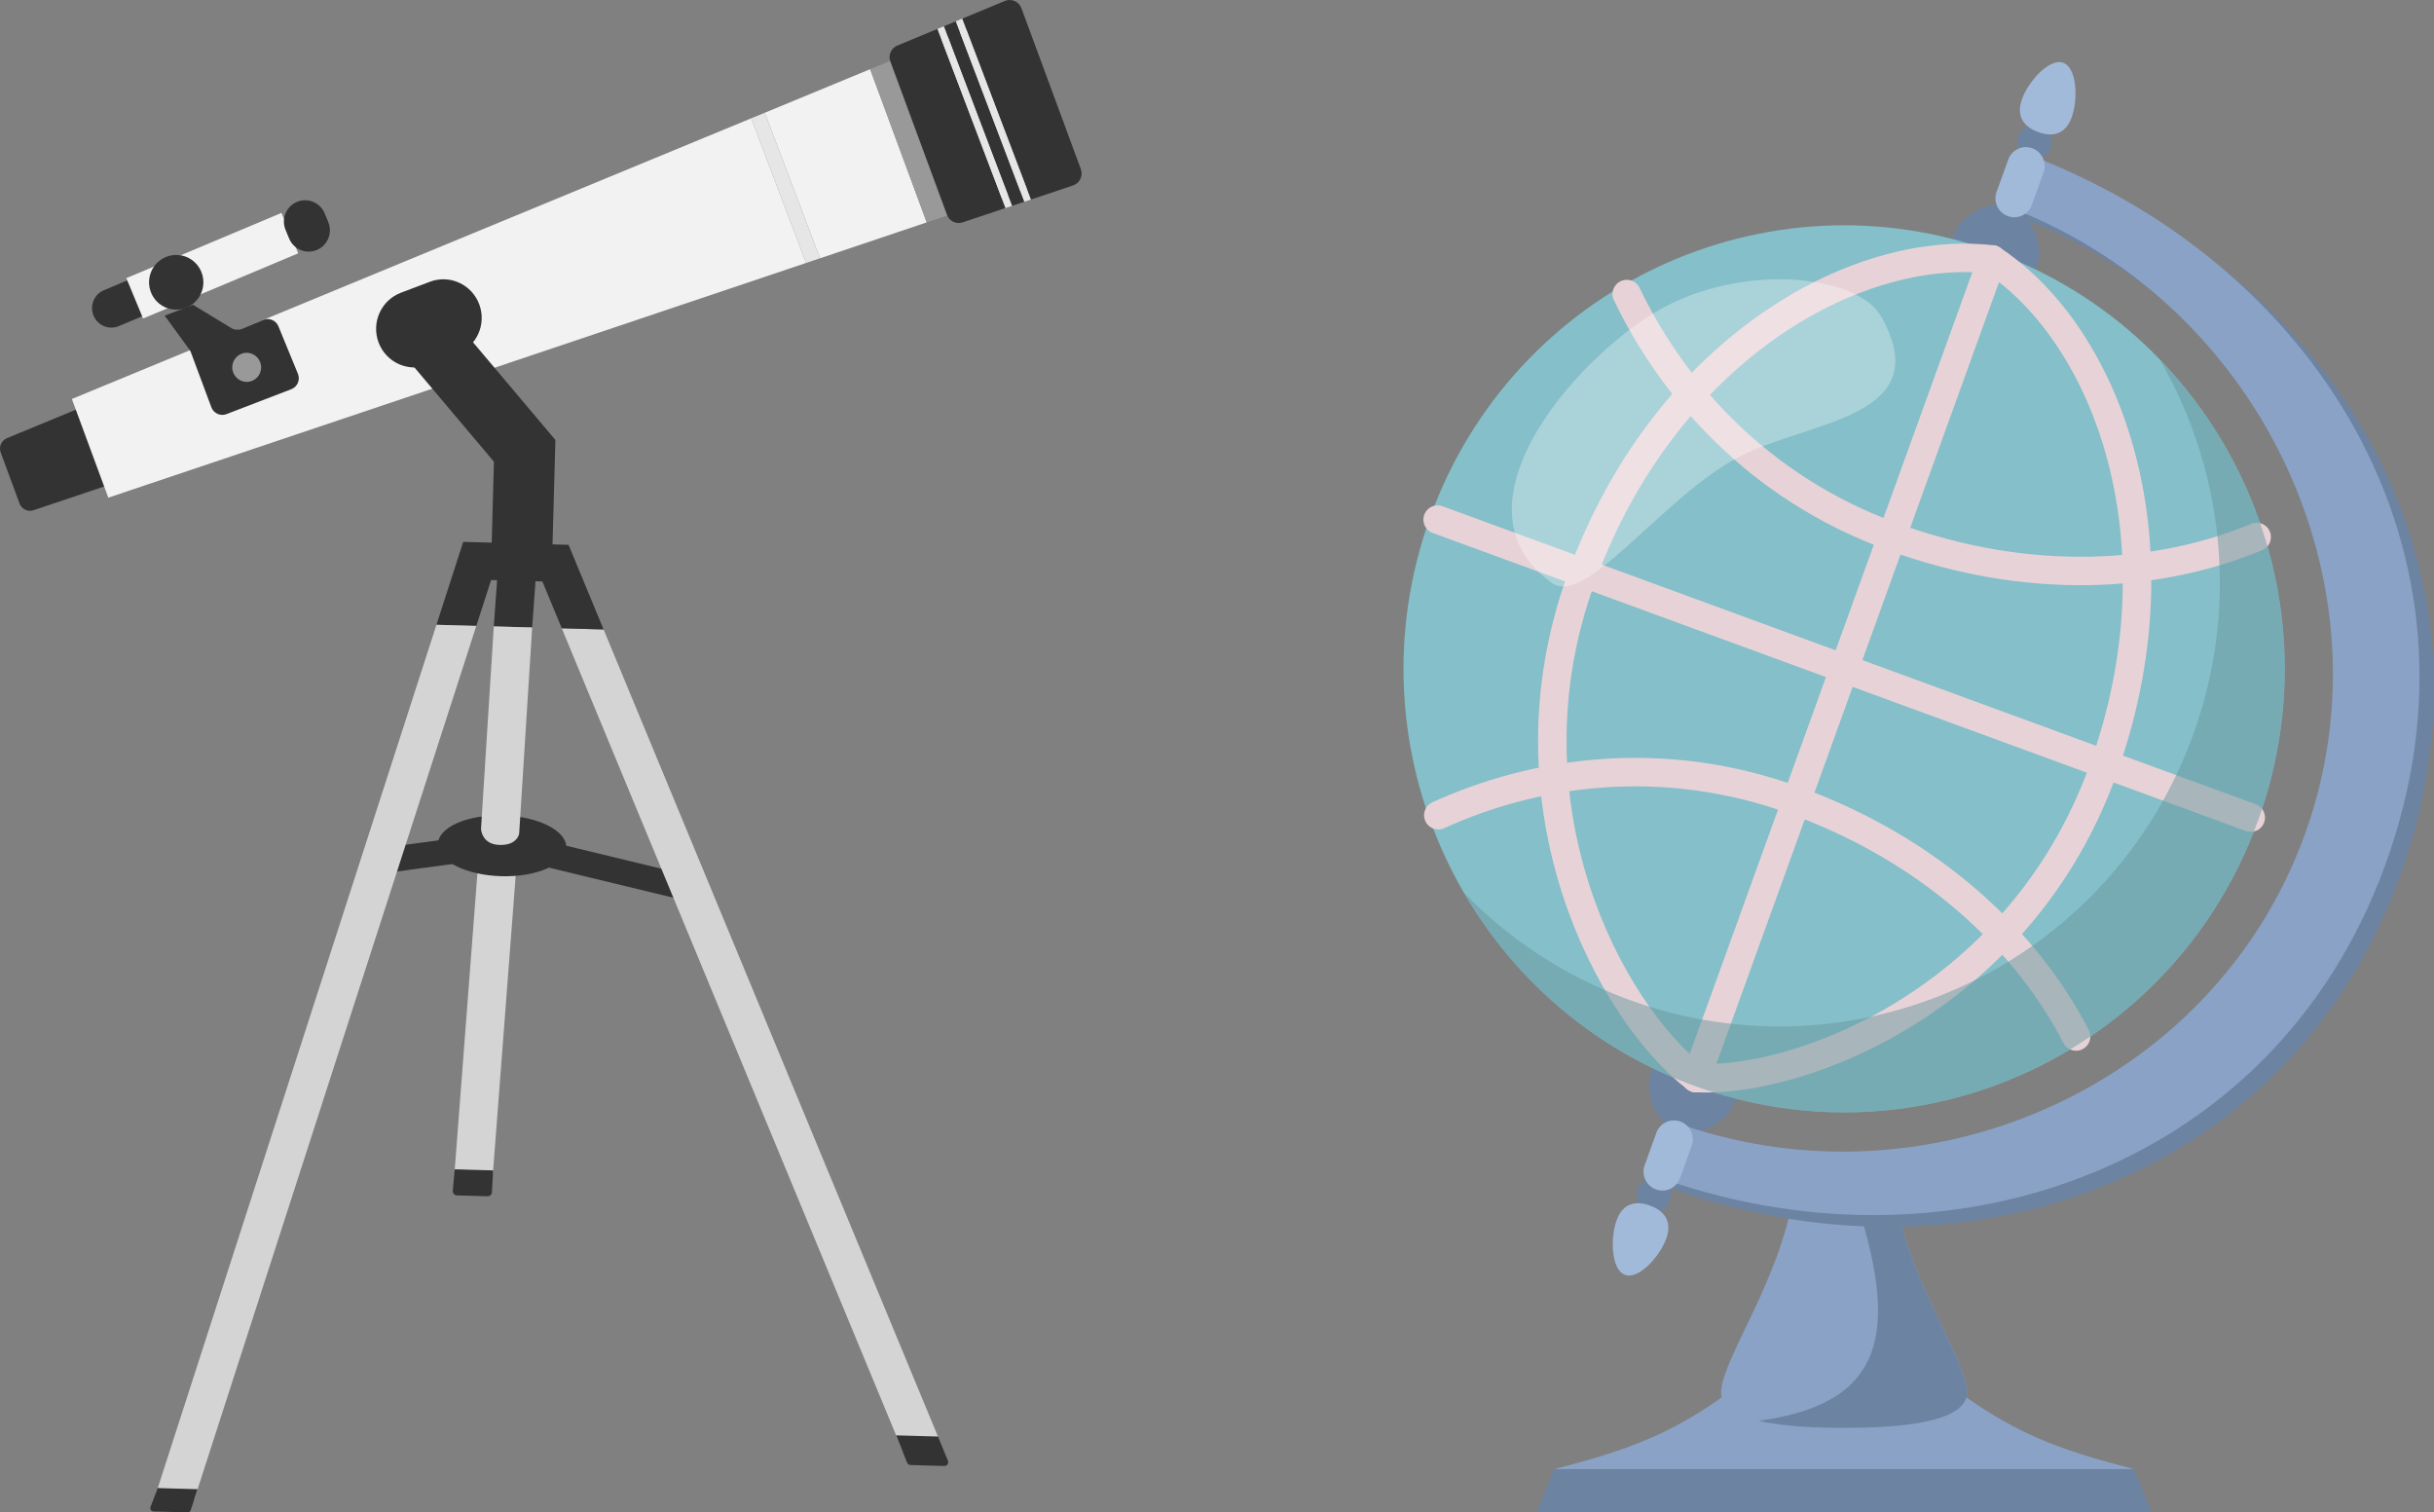 <?xml version="1.0" encoding="UTF-8"?><svg id="_レイヤー_2" xmlns="http://www.w3.org/2000/svg" viewBox="0 0 103 64"><rect x="0" y="0" width="103" height="64" fill="#808080" stroke="none"/><g id="_レイヤー_1-2"><path d="M20.863,49.596l-1.619-.113.972-12.702c.534.015,1.083.03,1.624.045l-.977,12.77Z" style="fill:#d4d4d4;"/><polygon points="29.366 38.2 29.616 37.156 21.422 35.174 15.986 35.904 16.127 36.969 21.366 36.265 29.366 38.2" style="fill:#333;"/><ellipse cx="21.247" cy="35.792" rx="1.287" ry="2.718" transform="translate(-15.126 56.028) rotate(-88.395)" style="fill:#333;"/><path d="M1.421,21.591c-.243.082-.506-.045-.595-.286l-.398-1.078-.398-1.078c-.089-.241.028-.51.265-.608l23.562-9.734c.248-.102.531.022.625.275l1.391,3.765c.093.253-.04.534-.294.619L1.421,21.591Z" style="fill:#333;"/><polygon points="36.822 2.928 39.216 9.411 34.701 10.93 32.362 4.771 36.822 2.928" style="fill:#f2f2f2;"/><polygon points="31.789 5.007 34.113 11.127 4.583 21.06 3.812 18.972 3.041 16.884 31.789 5.007" style="fill:#f2f2f2;"/><polygon points="32.362 4.771 34.701 10.93 34.113 11.127 31.789 5.007 32.362 4.771" style="fill:#e6e6e6;"/><polygon points="42.734 .486 44.005 3.929 45.277 7.372 40.082 9.12 37.666 2.579 42.734 .486" style="fill:#e6e6e6;"/><polygon points="40.082 9.12 39.216 9.411 36.822 2.928 37.666 2.579 40.082 9.12" style="fill:#999;"/><path d="M5.936,13.418l-.909.382c-.417.175-.895-.023-1.069-.442h0c-.174-.42.023-.902.439-1.077l.909-.382c.417-.175.895.023,1.069.442h0c.174.42-.023.902-.439,1.077Z" style="fill:#333;"/><polygon points="6.055 13.479 12.62 10.719 11.911 9.009 5.346 11.77 6.055 13.479" style="fill:#f2f2f2;"/><path d="M13.409,10.578l-.001 0c-.457.192-.982-.025-1.173-.485l-.152-.367c-.191-.46.025-.989.482-1.182l.001-0c.457-.192.982.025,1.173.485l.152.367c.191.46-.025.989-.482,1.182Z" style="fill:#333;"/><path d="M7.899,13.014l.001-0c.586-.246.862-.924.618-1.514v-0c-.245-.59-.917-.868-1.503-.622l-.001 0c-.586.246-.862.924-.617,1.514v0c.245.59.917.868,1.503.622Z" style="fill:#333;"/><path d="M8.169,12.9l1.631.989c.131.074.288.083.427.026l.912-.377c.251-.104.538.017.642.269l.826,2.01c.106.258-.02.553-.279.653l-2.746,1.055c-.255.098-.541-.032-.637-.289l-.869-2.332c-.021-.058-.053-.11-.094-.156l-1.013-1.39,1.199-.458Z" style="fill:#333;"/><path d="M11.051,15.562c.009-.34-.257-.623-.595-.633-.338-.009-.619.259-.628.599-.009.34.257.623.595.633s.619-.259.628-.599Z" style="fill:#999;"/><polygon points="40.448 .902 43.347 8.537 42.827 8.711 39.941 1.112 40.448 .902" style="fill:#333;"/><path d="M42.524.04c.278-.115.595.024.7.308l1.257,3.403,1.257,3.403c.105.283-.045.598-.33.693l-1.784.597-2.907-7.655,1.807-.749Z" style="fill:#333;"/><path d="M37.972,1.928l1.699-.705,2.879,7.58-1.814.607c-.271.091-.565-.051-.665-.321l-2.394-6.482c-.1-.27.031-.57.295-.68Z" style="fill:#333;"/><polygon points="40.717 .79 43.624 8.444 43.347 8.537 40.448 .902 40.717 .79" style="fill:#e6e6e6;"/><polygon points="39.941 1.112 42.827 8.711 42.55 8.804 39.671 1.224 39.941 1.112" style="fill:#e6e6e6;"/><path d="M18.108,15.445l1.225-.464c.839-.318,1.263-1.26.947-2.104v-0c-.316-.844-1.25-1.271-2.088-.954l-1.225.464c-.839.318-1.263,1.26-.947,2.104v0c.316.844,1.25,1.271,2.088.954Z" style="fill:#333;"/><polygon points="20.786 23.755 23.359 23.827 23.503 18.619 18.623 12.831 16.66 14.508 20.902 19.539 20.786 23.755" style="fill:#333;"/><path d="M22.951,24.605l.822,1.983c-.407-.011-.828-.023-1.252-.035l.141-1.956.29.008Z" style="fill:none;"/><path d="M20.783,24.545l.254.007-.141,1.956c-.25-.007-.498-.014-.74-.021l.627-1.942Z" style="fill:none;"/><path d="M39.693,60.79l-1.506.589-14.415-34.791c.635.018,1.237.035,1.77.049l14.15,34.153Z" style="fill:#d4d4d4;"/><path d="M20.783,24.545l-.627,1.942c-.605-.017-1.178-.033-1.687-.047l.949-2.94.184-.569,4.457.124,1.484,3.582c-.533-.015-1.135-.032-1.77-.049l-.822-1.983-.29-.008-.141,1.956c-.542-.015-1.09-.03-1.624-.045l.141-1.956-.254-.007Z" style="fill:#333;"/><path d="M8.224,63.447l-1.549-.476,11.794-36.531c.51.014,1.083.03,1.687.047l-11.932,36.96Z" style="fill:#d4d4d4;"/><path d="M21.97,35.272s-.067.505-.83.484c-.762-.021-.785-.679-.785-.679l.541-8.569c.534.015,1.083.03,1.624.045l-.55,8.719Z" style="fill:#d4d4d4;"/><path d="M19.175,50.222h0l.068-.739.168.005,1.272.035.184.005-.01.185h0s-.021.38-.021.38l-.009.164h0l-.011.196c-.005.097-.087.172-.183.17l-1.298-.036c-.103-.003-.182-.093-.173-.196l.015-.168Z" style="fill:#333;"/><path d="M37.923,60.741l.246.007,1.42.04.104.003.04.097h0l.381.924c.045.108-.036.228-.153.224l-1.431-.04c-.064-.002-.121-.042-.145-.102l-.113-.283h0l-.348-.87Z" style="fill:#333;"/><path d="M6.369,63.769l.271-.706h0s.035-.092.035-.092l.098.003,1.402.039.187.005-.176.535-.115.351c-.019.059-.075.098-.136.096l-1.441-.04c-.096-.003-.161-.1-.126-.191Z" style="fill:#333;"/><polygon points="65.032 64 91.044 64 90.307 62.168 65.769 62.168 65.032 64" style="fill:#6d83a2;"/><path d="M65.769,62.168c3.424-.873,5.303-1.636,7.903-3.636h8.73c2.601,2,4.48,2.764,7.904,3.636h-24.537Z" style="fill:#8aa2c6;"/><path d="M75.87,50.675c-.578,3.491-2.89,6.693-3.035,8.147-.144,1.455,3.179,1.601,5.202,1.601s5.347-.146,5.202-1.601c-.144-1.454-2.457-4.656-3.035-8.147h-4.335Z" style="fill:#8aa2c6;"/><path d="M78.501,50.675c1.878,5.674,1.301,8.729-4.079,9.448,1.095.258,2.539.299,3.616.299,2.023,0,5.347-.146,5.202-1.601-.144-1.454-2.457-4.656-3.035-8.147h-1.704Z" style="fill:#6d83a2;"/><path d="M69.873,45.332c.281-.779,3.829.521,3.547,1.299-.281.778-1.472,1.583-2.452,1.224-.979-.359-1.377-1.746-1.095-2.523Z" style="fill:#6d83a2;"/><path d="M70.567,50.231c12.092,4.467,26.185.028,30.977-13.116,4.9-13.441-3.172-25.672-15.264-30.138l-.8,2.232c10.625,3.924,16.549,15.948,12.65,26.644-3.9,10.696-16.145,16.011-26.77,12.087l-.794,2.291Z" style="fill:#6d83a2;"/><path d="M69.953,49.736c12.092,4.467,26.185.028,30.978-13.116,4.9-13.442-3.172-25.672-15.264-30.138l-.799,2.232c10.625,3.924,16.549,15.948,12.65,26.644-3.899,10.696-16.145,16.011-26.77,12.086l-.794,2.291Z" style="fill:#8aa2c6;"/><path d="M82.656,9.975c-.282.779,3.266,2.078,3.547,1.3.282-.779-.116-2.166-1.096-2.525-.979-.359-2.169.446-2.451,1.225Z" style="fill:#6d83a2;"/><path d="M60.521,21.885c-3.521,9.739,1.467,20.507,11.142,24.052,9.675,3.545,20.372-1.477,23.893-11.215,3.521-9.738-1.467-20.507-11.142-24.051-9.675-3.545-20.372,1.476-23.893,11.214Z" style="fill:#85bfc9;"/><path d="M85.416,5.772c-.136.377.057.794.432.932.374.137.79-.057.926-.435.137-.378-.057-.795-.431-.932-.375-.137-.79.057-.926.435Z" style="fill:#6d83a2;"/><path d="M85.568,4.188c-.275.76.103,1.187.683,1.4.581.212,1.143.13,1.418-.63.275-.759.222-2.087-.358-2.3-.58-.212-1.468.77-1.743,1.53Z" style="fill:#a2bada;"/><path d="M84.49,8.12c-.15.416.062.875.475,1.026h0c.412.151.868-.062,1.018-.478l.494-1.367c.15-.416-.063-.875-.475-1.026h0c-.413-.151-.868.063-1.018.478l-.494,1.367Z" style="fill:#a2bada;"/><path d="M69.302,50.337c.137-.378.552-.572.926-.434.375.138.569.554.432.932-.136.377-.551.572-.926.435-.375-.139-.568-.555-.432-.933Z" style="fill:#6d83a2;"/><path d="M68.407,51.648c.274-.76.838-.843,1.418-.63.58.213.958.641.684,1.4-.275.76-1.163,1.742-1.743,1.53-.58-.213-.633-1.54-.358-2.3Z" style="fill:#a2bada;"/><path d="M70.092,47.94c.15-.416.606-.63,1.019-.478h0c.413.151.626.611.475,1.026l-.494,1.367c-.15.416-.606.63-1.019.477h0c-.412-.151-.625-.61-.475-1.024l.494-1.367Z" style="fill:#a2bada;"/><path d="M71.774,45.623c4.584.211,13.755-3.458,17.212-13.019,3.458-9.562.262-18.353-4.688-21.623" style="fill:none; stroke:#e7d3d7; stroke-linecap:round; stroke-linejoin:round; stroke-width:1.204px;"/><path d="M71.774,45.623c-3.647-2.804-8.332-11.547-4.874-21.113,3.459-9.565,11.518-14.224,17.399-13.53" style="fill:none; stroke:#e7d3d7; stroke-linecap:round; stroke-linejoin:round; stroke-width:1.204px;"/><line x1="84.299" y1="10.98" x2="71.774" y2="45.623" style="fill:none; stroke:#e7d3d7; stroke-linecap:round; stroke-linejoin:round; stroke-width:1.204px;"/><line x1="95.246" y1="34.599" x2="60.837" y2="21.988" style="fill:none; stroke:#e7d3d7; stroke-linecap:round; stroke-linejoin:round; stroke-width:1.204px;"/><path d="M68.84,12.443c1.91,3.992,5.506,8.171,11.22,10.257,5.787,2.127,11.285,1.756,15.437.024" style="fill:none; stroke:#e7d3d7; stroke-linecap:round; stroke-linejoin:round; stroke-width:1.204px;"/><path d="M60.865,34.499c4.016-1.835,9.436-2.699,15.154-.604,5.782,2.12,9.764,5.953,11.835,9.966" style="fill:none; stroke:#e7d3d7; stroke-linecap:round; stroke-linejoin:round; stroke-width:1.204px;"/><g style="opacity:.5;"><path d="M68.916,42.299c9.675,3.545,20.372-1.476,23.893-11.214,1.972-5.456,1.274-11.234-1.423-15.886,4.836,4.999,6.698,12.526,4.169,19.522-3.521,9.738-14.219,14.759-23.893,11.215-4.255-1.559-7.602-4.515-9.719-8.166,1.896,1.96,4.249,3.531,6.973,4.529Z" style="fill:#6998a0;"/></g><path d="M73.697,19.276c-3.296,1.677-6.568,6.438-8.03,5.391-4.672-3.346,1.449-10.012,4.938-11.765,3.489-1.752,8.034-1.229,9.005.5,2.402,4.268-3.042,4.412-5.913,5.875Z" style="fill:#fff; opacity:.3;"/></g></svg>